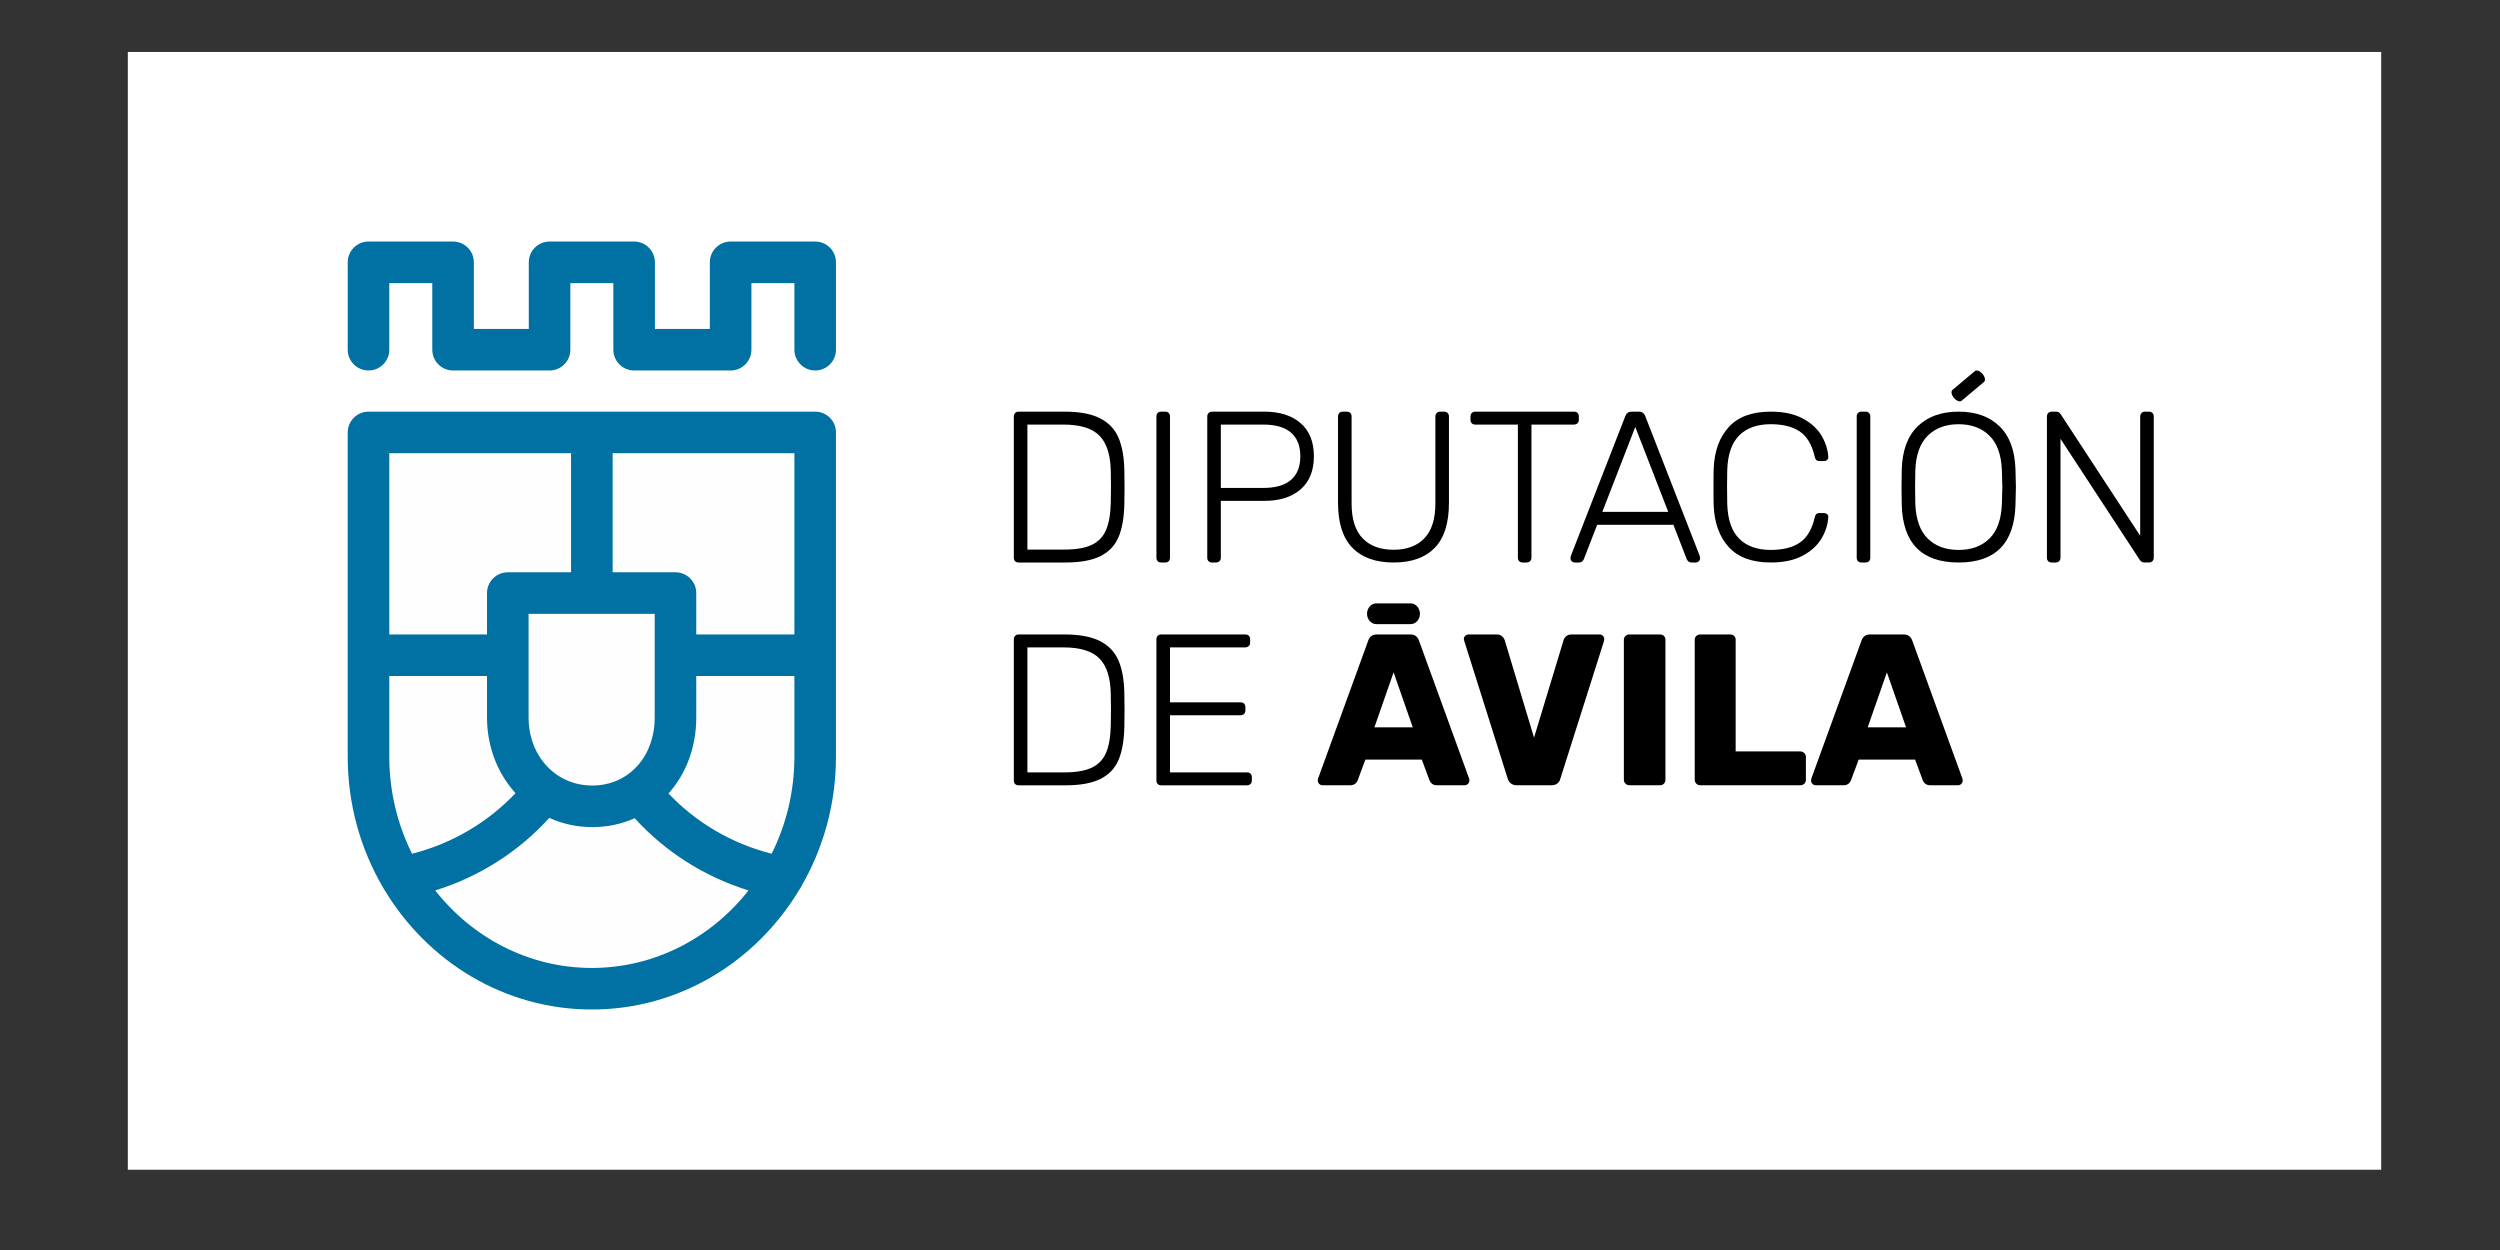 <?xml version="1.0" encoding="UTF-8" standalone="no"?>
<!-- Creator: CorelDRAW 2018 (64 Bit) -->
<svg xmlns:dc="http://purl.org/dc/elements/1.1/" xmlns:cc="http://creativecommons.org/ns#" xmlns:rdf="http://www.w3.org/1999/02/22-rdf-syntax-ns#" xmlns:svg="http://www.w3.org/2000/svg" xmlns="http://www.w3.org/2000/svg" xmlns:sodipodi="http://sodipodi.sourceforge.net/DTD/sodipodi-0.dtd" xmlns:inkscape="http://www.inkscape.org/namespaces/inkscape" xml:space="preserve" width="1000" height="500" version="1.0" style="clip-rule:evenodd;fill-rule:evenodd;image-rendering:optimizeQuality;shape-rendering:geometricPrecision;text-rendering:geometricPrecision" viewBox="0 0 26458.333 13229.167" id="svg48" sodipodi:docname="logomarca.svg" inkscape:version="0.92.3 (2405546, 2018-03-11)"><rect x="0" y="0" width="26458.333" height="13229.167" fill="#333333" stroke="none"/><sodipodi:namedview pagecolor="#ffffff" bordercolor="#666666" borderopacity="1" objecttolerance="10" gridtolerance="10" guidetolerance="10" inkscape:pageopacity="0" inkscape:pageshadow="2" inkscape:window-width="1920" inkscape:window-height="1017" id="namedview50" showgrid="false" units="px" showguides="false" inkscape:zoom="0.84096521" inkscape:cx="262.45736" inkscape:cy="474.67583" inkscape:window-x="-8" inkscape:window-y="-8" inkscape:window-maximized="1" inkscape:current-layer="svg48"/>
 <defs id="defs4">
  <style type="text/css" id="style2">
   <![CDATA[
    .fil1 {fill:#FEFEFE}
    .fil0 {fill:#0071A2}
    .fil2 {fill:black;fill-rule:nonzero}
   ]]>
  </style>
 </defs>
 <rect style="opacity:1;fill:#ffffff;fill-opacity:1;stroke:none;stroke-width:6.906;stroke-miterlimit:4;stroke-dasharray:none;stroke-opacity:1" id="rect4769" width="23848.094" height="11829.66" x="1352.86" y="550.035"/><g id="Capa_x0020_1" transform="matrix(0.729,0,0,0.729,-2071.975,-4205.51)">
  <path class="fil0" d="m 14978.39,12046.79 v 0 3234.67 1472.46 c 0,685.81 -183,1327.97 -500.37,1877.74 -9.39,20.86 -20.94,40.31 -34.47,58.14 -626.3,1040.48 -1740.72,1734.75 -3009.24,1734.75 -1272.23,0 -2389.55,-698.23 -3014.83,-1743.76 -8.54,-12.14 -16.12,-24.88 -22.87,-38.33 -321.21,-552.13 -506.39,-1198.3 -506.39,-1888.54 v -1472.46 -3234.67 c 0,-166.65 135.09,-301.76 301.74,-301.76 h 3242.35 3242.34 c 166.65,0 301.74,135.11 301.74,301.76 z" id="path7" inkscape:connector-curvature="0" style="fill:#0071a2"/>
  <path class="fil1" d="m 14374.9,15583.21 v 0 h -1424.59 v 600.88 c 0,437.2 -150.97,822.32 -403.4,1104.45 l 0.22,-0.21 c 392.96,414.59 907.75,724.64 1497.53,875.14 210.51,-422.4 330.24,-901.51 330.24,-1409.55 z m -666.47,3112.78 v 0 c -650.8,-201.89 -1217.21,-570.08 -1652.05,-1048.72 l 0.03,-0.02 c -186.58,83.29 -394.6,129.21 -616.93,129.21 -223.34,0 -433.85,-47.93 -623.25,-134.09 l 0.19,0.09 c -435.4,480.93 -1003.31,850.99 -1656.24,1053.53 539.71,686.29 1358.67,1125.04 2274.13,1125.04 915.46,0 1734.41,-438.75 2274.12,-1125.04 z m -3382.44,-1412.46 v 0 c 0,0 0.05,0.07 0.11,0.11 -257.47,-283.85 -413.68,-669.06 -413.68,-1099.55 v -600.88 h -1418.7 v 1170.71 c 0,508.04 119.75,987.15 330.25,1409.55 592.02,-151.07 1108.42,-463.02 1502.02,-879.94 z m 2020.81,-2602.95 v 0 h -1830.88 v 1503.51 c 0,563.74 397.05,988.87 923.56,988.87 525.74,0 907.32,-415.88 907.32,-988.87 z m 2028.1,-2332.03 v 0 h -2638.83 v 1728.53 h 912.48 c 166.65,0 301.76,135.09 301.76,301.76 v 600.88 h 1424.59 z m -5881.18,2631.17 v 0 h 1418.7 v -600.88 c 0,-166.67 135.09,-301.76 301.74,-301.76 h 918.39 V 12348.55 H 8493.72 Z" id="path9" inkscape:connector-curvature="0" style="fill:#fefefe"/>
  <path class="fil0" d="m 14676.65,9275.45 h -1227.49 c -166.67,0 -301.76,135.08 -301.76,301.73 v 966.64 h -797.54 v -966.64 c 0,-166.65 -135.11,-301.73 -301.76,-301.73 h -1227.5 c -166.67,0 -301.75,135.08 -301.75,301.73 v 966.64 h -797.53 v -966.64 c 0,-166.65 -135.11,-301.73 -301.76,-301.73 h -1227.6 c -166.65,0 -301.74,135.08 -301.74,301.73 v 1268.4 c 0,166.66 135.09,301.76 301.74,301.76 166.67,0 301.76,-135.1 301.76,-301.76 v -966.64 h 624.08 v 966.64 c 0,166.66 135.11,301.76 301.76,301.76 h 1401.04 c 166.65,0 301.74,-135.1 301.74,-301.76 v -966.64 h 624 v 966.64 c 0,166.66 135.1,301.76 301.76,301.76 h 1401.06 c 166.65,0 301.73,-135.1 301.73,-301.76 v -966.64 h 624.01 v 966.64 c 0,166.66 135.08,301.76 301.75,301.76 166.65,0 301.74,-135.1 301.74,-301.76 v -1268.4 c 0,-166.65 -135.09,-301.73 -301.74,-301.73 z" id="path11" inkscape:connector-curvature="0" style="fill:#0071a2"/>
  <path class="fil2" d="m 30235.16,15530.11 v 0 l 278.31,797.45 h -556.64 z m -1035.12,1638.67 v 0 h 406.54 c 50.05,0 85.46,-22.91 106.34,-68.79 l 112.58,-303.34 h 819.32 l 112.6,303.34 c 20.8,45.88 56.29,68.79 106.32,68.79 h 406.55 c 16.67,0 31.74,-6.72 45.34,-20.32 13.52,-13.52 20.32,-28.63 20.32,-45.35 0,-12.5 -1.07,-21.88 -3.13,-28.12 l -728.64,-2004.59 c -20.87,-60.43 -62.55,-90.68 -125.09,-90.68 h -487.85 c -62.55,0 -104.28,30.25 -125.1,90.68 l -728.64,2004.59 c -2.11,6.24 -3.13,15.62 -3.13,28.12 0,16.72 6.76,31.83 20.32,45.35 13.54,13.6 28.65,20.32 45.35,20.32 z" id="path13" inkscape:connector-curvature="0" style="fill:#000000;fill-rule:nonzero"/>
  <path class="fil2" d="m 27523.86,17168.78 v 0 h 1454.2 c 22.9,0 42.21,-7.29 57.83,-21.87 15.66,-14.58 23.47,-33.34 23.47,-56.3 v -331.49 c 0,-22.93 -7.81,-42.22 -23.47,-57.86 -15.62,-15.63 -34.93,-23.45 -57.83,-23.45 h -938.18 v -1619.94 c 0,-22.9 -7.35,-41.65 -21.89,-56.27 -14.64,-14.56 -33.38,-21.88 -56.32,-21.88 h -437.81 c -20.84,0 -39.09,7.32 -54.7,21.88 -15.66,14.62 -23.47,33.37 -23.47,56.27 v 2032.74 c 0,20.88 7.81,39.1 23.47,54.72 15.61,15.64 33.86,23.45 54.7,23.45 z" id="path15" inkscape:connector-curvature="0" style="fill:#000000;fill-rule:nonzero"/>
  <path class="fil2" d="m 26494.98,17168.78 v 0 h 447.24 c 22.9,0 41.69,-7.81 56.28,-23.45 14.54,-15.62 21.89,-33.84 21.89,-54.72 v -2032.74 c 0,-22.9 -7.35,-41.65 -21.89,-56.27 -14.59,-14.56 -33.38,-21.88 -56.28,-21.88 h -447.24 c -20.82,0 -39.07,7.32 -54.69,21.88 -15.64,14.62 -23.46,33.37 -23.46,56.27 v 2032.74 c 0,20.88 7.82,39.1 23.46,54.72 15.62,15.64 33.87,23.45 54.69,23.45 z" id="path17" inkscape:connector-curvature="0" style="fill:#000000;fill-rule:nonzero"/>
  <path class="fil2" d="m 24862.6,17168.78 v 0 h 503.5 c 35.42,0 64.1,-8.82 86,-26.58 21.88,-17.68 35.94,-40.11 42.21,-67.21 l 634.83,-2001.46 c 2.06,-8.31 3.13,-17.68 3.13,-28.14 0,-16.67 -6.23,-31.77 -18.75,-45.35 -12.51,-13.52 -28.15,-20.32 -46.91,-20.32 h -409.69 c -31.25,0 -56.81,8.35 -76.61,25 -19.83,16.73 -32.84,36.5 -39.09,59.43 l -428.43,1413.52 -425.3,-1413.52 c -6.25,-20.83 -19.3,-40.12 -39.1,-57.85 -19.84,-17.68 -45.35,-26.58 -76.6,-26.58 h -409.69 c -18.76,0 -34.94,6.8 -48.46,20.32 -13.58,13.58 -20.35,28.68 -20.35,45.35 l 6.29,28.14 631.67,2001.46 c 8.3,27.1 23.47,49.53 45.37,67.21 21.88,17.76 50.51,26.58 85.98,26.58 z" id="path19" inkscape:connector-curvature="0" style="fill:#000000;fill-rule:nonzero"/>
  <path class="fil2" d="m 23073.88,15530.11 v 0 l 278.29,797.45 h -556.64 z m -1035.16,1638.67 v 0 h 406.57 c 50.04,0 85.45,-22.91 106.33,-68.79 l 112.58,-303.34 h 819.32 l 112.6,303.34 c 20.81,45.88 56.28,68.79 106.34,68.79 H 24109 c 16.66,0 31.75,-6.72 45.31,-20.32 13.54,-13.52 20.35,-28.63 20.35,-45.35 0,-12.5 -1.07,-21.88 -3.14,-28.12 l -728.63,-2004.59 c -20.87,-60.43 -62.54,-90.68 -125.12,-90.68 h -487.82 c -62.55,0 -104.29,30.25 -125.09,90.68 l -728.66,2004.59 c -2.11,6.24 -3.13,15.62 -3.13,28.12 0,16.72 6.76,31.83 20.34,45.35 13.52,13.6 28.63,20.32 45.31,20.32 z m 1417.52,-2489.59 v 0 c 0,-83.33 -61.02,-150.87 -136.28,-150.87 h -495.55 c -75.24,0 -136.26,67.54 -136.26,150.87 0,83.33 61.02,150.88 136.26,150.88 h 495.55 c 75.26,0 136.28,-67.55 136.28,-150.88 z" id="path21" inkscape:connector-curvature="0" style="fill:#000000;fill-rule:nonzero"/>
  <path class="fil2" d="m 19699.58,17169.73 v 0 h 1244.66 c 20.81,0 38,-6.26 51.6,-18.77 13.54,-12.53 20.32,-29.2 20.32,-50.06 v -46.93 c 0,-22.92 -6.23,-40.69 -18.75,-53.17 -12.5,-12.52 -30.23,-18.78 -53.17,-18.78 h -1116.4 v -829.07 h 1022.58 c 20.82,0 38.01,-6.27 51.59,-18.78 13.57,-12.51 20.34,-29.18 20.34,-50.07 v -46.92 c 0,-22.93 -6.25,-40.67 -18.76,-53.2 -12.51,-12.51 -30.23,-18.77 -53.17,-18.77 h -1022.58 v -797.78 h 1091.38 c 20.81,0 38,-6.26 51.62,-18.77 13.52,-12.53 20.3,-29.2 20.3,-50.07 v -46.93 c 0,-22.91 -6.23,-40.66 -18.75,-53.19 -12.51,-12.51 -30.24,-18.75 -53.17,-18.75 h -1219.64 c -20.82,0 -37.49,6.8 -50,20.32 -12.53,13.6 -18.79,30.8 -18.79,51.62 v 2049.24 c 0,20.86 6.26,37.53 18.79,50.06 12.51,12.51 29.18,18.77 50,18.77 z" id="path23" inkscape:connector-curvature="0" style="fill:#000000;fill-rule:nonzero"/>
  <path class="fil2" d="m 17757.63,16982.02 v 0 -1814.59 h 522.22 c 243.93,0 418.51,53.72 523.83,161.11 105.24,107.45 159.99,277.96 164.16,511.53 2.06,62.58 3.13,139.77 3.13,231.51 0,93.85 -1.07,172.08 -3.13,234.66 -4.17,166.89 -27.64,298.77 -70.34,395.76 -42.76,97 -112.09,167.92 -207.96,212.74 -95.95,44.89 -227.29,67.28 -394.05,67.28 z m -128.25,187.71 v 0 h 681.76 c 212.64,0 380.42,-30.21 503.46,-90.74 123,-60.46 211.11,-151.72 264.27,-273.74 53.17,-122.02 81.8,-283.15 86.02,-483.37 2.03,-62.58 3.09,-145.98 3.09,-250.3 0,-102.17 -1.06,-184.58 -3.09,-247.16 -4.22,-189.74 -32.85,-346.19 -86.02,-469.28 -53.16,-123.05 -142.82,-216.35 -268.95,-280.02 -126.15,-63.59 -297.63,-95.4 -514.43,-95.4 h -666.11 c -20.83,0 -37.5,6.8 -50.01,20.32 -12.53,13.6 -18.79,30.8 -18.79,51.62 v 2049.24 c 0,20.86 6.26,37.53 18.79,50.06 12.51,12.51 29.18,18.77 50.01,18.77 z" id="path25" inkscape:connector-curvature="0" style="fill:#000000;fill-rule:nonzero"/>
  <path class="fil2" d="m 32627.45,13935.05 v 0 h 56.31 c 20.82,0 38.01,-6.26 51.61,-18.78 13.52,-12.51 20.33,-29.18 20.33,-50.05 v -1727 l 1150.8,1758.28 c 16.67,25.03 38.59,37.55 65.69,37.55 h 68.8 c 20.81,0 37.54,-6.75 50.03,-20.33 12.51,-13.56 18.76,-30.75 18.76,-51.63 v -2046.11 c 0,-22.91 -6.25,-40.67 -18.76,-53.18 -12.49,-12.49 -30.25,-18.77 -53.16,-18.77 h -56.29 c -20.87,0 -37.54,6.8 -50.05,20.34 -12.5,13.58 -18.76,30.78 -18.76,51.61 v 1730.11 l -1153.95,-1764.52 c -16.72,-25.03 -38.6,-37.54 -65.67,-37.54 h -65.69 c -20.83,0 -37.5,6.8 -50.01,20.34 -12.51,13.58 -18.77,30.78 -18.77,51.61 v 2049.24 c 0,20.87 6.26,37.54 18.77,50.05 12.51,12.52 29.18,18.78 50.01,18.78 z" id="path27" inkscape:connector-curvature="0" style="fill:#000000;fill-rule:nonzero"/>
  <path class="fil2" d="m 31276.52,13752.53 v 0 c -187.64,0 -337.26,-55.23 -448.77,-165.77 -111.54,-110.48 -171.49,-279.29 -179.8,-506.43 -2.1,-60.82 -3.13,-140.92 -3.13,-240.3 0,-99.33 1.03,-179.45 3.13,-240.27 8.31,-227.09 68.8,-395.9 181.37,-506.46 112.59,-110.49 261.62,-165.76 447.2,-165.76 185.52,0 334.61,55.27 447.2,165.76 112.57,110.56 173.03,279.37 181.4,506.46 4.14,121.65 6.24,201.79 6.24,240.27 0,38.55 -2.1,118.63 -6.24,240.3 -8.37,227.14 -68.32,395.95 -179.85,506.43 -111.55,110.54 -261.11,165.77 -448.75,165.77 z m 0,182.52 v 0 c 535.78,0 811,-279.84 825.6,-839.51 4.16,-121.66 6.23,-206.85 6.23,-255.51 0,-48.66 -2.07,-133.82 -6.23,-255.5 -8.37,-275.76 -85.51,-484.63 -231.43,-626.57 -145.95,-141.92 -344,-212.93 -594.17,-212.93 -250.16,0 -448.28,71.01 -594.17,212.93 -145.98,141.94 -223.12,350.81 -231.43,626.57 -2.09,60.83 -3.12,146.01 -3.12,255.5 0,109.51 1.03,194.67 3.12,255.51 14.57,559.67 289.77,839.51 825.6,839.51 z m 369.47,-2621.86 -326.93,274.32 c -24.31,20.38 -73.62,1.64 -110.13,-41.89 -36.53,-43.51 -46.43,-95.34 -22.12,-115.72 l 326.92,-274.32 c 24.31,-20.4 73.62,-1.65 110.14,41.87 36.51,43.53 46.41,95.35 22.12,115.74 z" id="path29" inkscape:connector-curvature="0" style="fill:#000000;fill-rule:nonzero"/>
  <path class="fil2" d="m 29866.14,13935.05 v 0 h 59.41 c 20.83,0 37.55,-6.26 50.05,-18.78 12.52,-12.51 18.78,-29.18 18.78,-50.05 v -2052.35 c 0,-20.83 -6.26,-37.56 -18.78,-50.07 -12.5,-12.49 -29.22,-18.77 -50.05,-18.77 h -59.41 c -20.84,0 -37.51,6.28 -50.02,18.77 -12.51,12.51 -18.78,29.24 -18.78,50.07 v 2052.35 c 0,20.87 6.27,37.54 18.78,50.05 12.51,12.52 29.18,18.78 50.02,18.78 z" id="path31" inkscape:connector-curvature="0" style="fill:#000000;fill-rule:nonzero"/>
  <path class="fil2" d="m 28549.65,13935.05 v 0 c 185.5,0 339.78,-32.93 462.83,-98.85 122.98,-65.87 214.21,-149.04 273.61,-249.44 59.43,-100.36 92.28,-203.26 98.51,-308.71 2.07,-18.27 -3.67,-32.95 -17.19,-44.11 -13.58,-11.12 -29.71,-16.74 -48.47,-16.74 h -62.55 c -37.53,0 -60.49,21.3 -68.79,63.88 -39.65,172.39 -111.54,294.04 -215.79,365 -104.26,71.01 -245.01,106.45 -422.16,106.45 -196,0 -348.21,-53.69 -456.61,-161.2 -108.41,-107.45 -166.81,-272.71 -175.11,-495.79 -2.09,-58.79 -3.13,-144.97 -3.13,-258.55 0,-113.53 1.04,-197.7 3.13,-252.46 8.3,-223.02 66.7,-388.28 175.11,-495.78 108.4,-107.47 260.61,-161.21 456.61,-161.21 177.15,0 317.9,35.5 422.16,106.46 104.25,71 176.14,192.66 215.79,364.99 8.3,42.59 31.26,63.88 68.79,63.88 h 62.55 c 18.76,0 34.41,-5.03 46.91,-15.22 12.52,-10.12 18.75,-23.28 18.75,-39.53 v -6.07 c -6.23,-105.42 -39.08,-208.37 -98.51,-308.75 -59.4,-100.36 -150.63,-183.49 -273.61,-249.4 -123.05,-65.88 -277.33,-98.87 -462.83,-98.87 -271.05,0 -474.33,74.53 -609.83,223.56 -135.56,149.05 -208.5,349.33 -218.9,600.75 -2.13,56.77 -3.14,148.04 -3.14,273.74 0,123.7 1.01,212.92 3.14,267.66 10.4,251.47 83.34,451.69 218.9,600.74 135.5,149.05 338.78,223.57 609.83,223.57 z" id="path33" inkscape:connector-curvature="0" style="fill:#000000;fill-rule:nonzero"/>
  <path class="fil2" d="m 26582.56,11967.17 v 0 l 478.49,1232.66 h -956.93 z m -878.75,1967.88 v 0 h 62.55 c 18.77,0 33.86,-5.19 45.35,-15.64 11.46,-10.42 19.24,-20.83 23.44,-31.29 l 193.9,-500.58 h 1107.04 l 193.89,500.58 c 4.16,10.46 11.97,20.87 23.46,31.29 11.43,10.45 26.59,15.64 45.34,15.64 h 62.55 c 16.67,0 31.27,-6.26 43.78,-18.78 12.51,-12.51 18.77,-27.08 18.77,-43.78 l -6.26,-34.44 -791.21,-2030.45 c -16.69,-41.7 -46.89,-62.57 -90.66,-62.57 h -106.32 c -43.82,0 -74.05,20.87 -90.72,62.57 l -791.18,2030.45 -6.25,34.44 c 0,16.7 6.25,31.27 18.76,43.78 12.49,12.52 27.07,18.78 43.77,18.78 z" id="path35" inkscape:connector-curvature="0" style="fill:#000000;fill-rule:nonzero"/>
  <path class="fil2" d="m 24947.04,13935.05 v 0 h 56.28 c 20.82,0 38.02,-6.26 51.6,-18.78 13.56,-12.51 20.33,-29.18 20.33,-50.05 v -1933.48 h 616.07 c 20.81,0 38.02,-6.25 51.6,-18.77 13.55,-12.51 20.34,-29.19 20.34,-50.04 v -46.95 c 0,-22.91 -6.25,-40.67 -18.76,-53.18 -12.51,-12.49 -30.25,-18.77 -53.18,-18.77 h -1432.28 c -20.87,0 -37.53,6.8 -50.04,20.34 -12.51,13.58 -18.75,30.78 -18.75,51.61 v 46.95 c 0,20.85 6.24,37.53 18.75,50.04 12.51,12.52 29.17,18.77 50.04,18.77 h 619.2 v 1933.48 c 0,20.87 6.25,37.54 18.76,50.05 12.51,12.52 29.18,18.78 50.04,18.78 z" id="path37" inkscape:connector-curvature="0" style="fill:#000000;fill-rule:nonzero"/>
  <path class="fil2" d="m 23073.85,13935.05 v 0 c 260.56,0 459.69,-70.95 597.28,-212.84 137.62,-141.9 206.41,-359.83 206.41,-653.92 v -1252.32 c 0,-20.53 -6.27,-37.5 -18.77,-50.89 -12.52,-13.34 -29.21,-20.05 -50.02,-20.05 h -56.31 c -20.85,0 -38.07,6.17 -51.61,18.51 -13.56,12.33 -20.32,29.84 -20.32,52.43 v 1261.58 c 0,226.21 -53.15,394.82 -159.49,505.85 -106.31,111.05 -255.39,166.57 -447.17,166.57 -193.92,0 -344,-55.52 -450.34,-166.57 -106.32,-111.03 -159.5,-279.64 -159.5,-505.85 v -1261.58 c 0,-22.59 -6.24,-40.1 -18.76,-52.43 -12.49,-12.34 -30.24,-18.51 -53.17,-18.51 h -56.28 c -20.87,0 -37.54,6.71 -50.04,20.05 -12.51,13.39 -18.76,30.36 -18.76,50.89 v 1252.32 c 0,292 69.29,509.47 207.97,652.38 138.61,142.94 338.21,214.38 598.88,214.38 z" id="path39" inkscape:connector-curvature="0" style="fill:#000000;fill-rule:nonzero"/>
  <path class="fil2" d="m 20565.81,12852.56 v 0 -919.82 h 616.07 c 179.28,0 313.72,39.11 403.39,117.32 89.64,78.22 134.49,192.43 134.49,342.6 0,150.17 -44.85,264.36 -134.49,342.57 -89.67,78.21 -224.11,117.33 -403.39,117.33 z m -128.25,1082.49 v 0 h 56.31 c 20.83,0 38.04,-6.26 51.61,-18.78 13.53,-12.51 20.33,-29.18 20.33,-50.05 v -825.95 h 631.69 c 223.08,0 398.73,-55.78 526.94,-167.39 128.22,-111.54 192.35,-271.64 192.35,-480.22 0,-208.54 -64.13,-368.64 -192.35,-480.26 -128.21,-111.54 -303.86,-167.37 -526.94,-167.37 h -759.94 c -20.83,0 -37.48,6.8 -50.01,20.34 -12.51,13.58 -18.77,30.78 -18.77,51.61 v 2049.24 c 0,20.87 6.26,37.54 18.77,50.05 12.53,12.52 29.18,18.78 50.01,18.78 z" id="path41" inkscape:connector-curvature="0" style="fill:#000000;fill-rule:nonzero"/>
  <path class="fil2" d="m 19699.58,13935.05 v 0 h 59.42 c 20.83,0 37.54,-6.26 50.05,-18.78 12.5,-12.51 18.79,-29.18 18.79,-50.05 v -2052.35 c 0,-20.83 -6.29,-37.56 -18.79,-50.07 -12.51,-12.49 -29.22,-18.77 -50.05,-18.77 h -59.42 c -20.82,0 -37.49,6.28 -50,18.77 -12.53,12.51 -18.79,29.24 -18.79,50.07 v 2052.35 c 0,20.87 6.26,37.54 18.79,50.05 12.51,12.52 29.18,18.78 50,18.78 z" id="path43" inkscape:connector-curvature="0" style="fill:#000000;fill-rule:nonzero"/>
  <path class="fil2" d="m 17757.63,13747.34 v 0 -1814.6 h 522.22 c 243.93,0 418.51,53.72 523.83,161.14 105.24,107.44 159.99,277.95 164.16,511.51 2.06,62.57 3.13,139.76 3.13,231.51 0,93.87 -1.07,172.07 -3.13,234.66 -4.17,166.89 -27.64,298.76 -70.34,395.76 -42.76,96.99 -112.09,167.92 -207.96,212.75 -95.95,44.88 -227.29,67.27 -394.05,67.27 z m -128.25,187.71 v 0 h 681.76 c 212.64,0 380.42,-30.22 503.46,-90.74 123,-60.46 211.11,-151.73 264.27,-273.74 53.17,-122.02 81.8,-283.14 86.02,-483.37 2.03,-62.57 3.09,-145.96 3.09,-250.3 0,-102.14 -1.06,-184.58 -3.09,-247.14 -4.22,-189.77 -32.85,-346.2 -86.02,-469.31 -53.16,-123.03 -142.82,-216.35 -268.95,-280 -126.15,-63.6 -297.63,-95.42 -514.43,-95.42 h -666.11 c -20.83,0 -37.5,6.8 -50.01,20.34 -12.53,13.58 -18.79,30.78 -18.79,51.61 v 2049.24 c 0,20.87 6.26,37.54 18.79,50.05 12.51,12.52 29.18,18.78 50.01,18.78 z" id="path45" inkscape:connector-curvature="0" style="fill:#000000;fill-rule:nonzero"/>
 </g>
</svg>